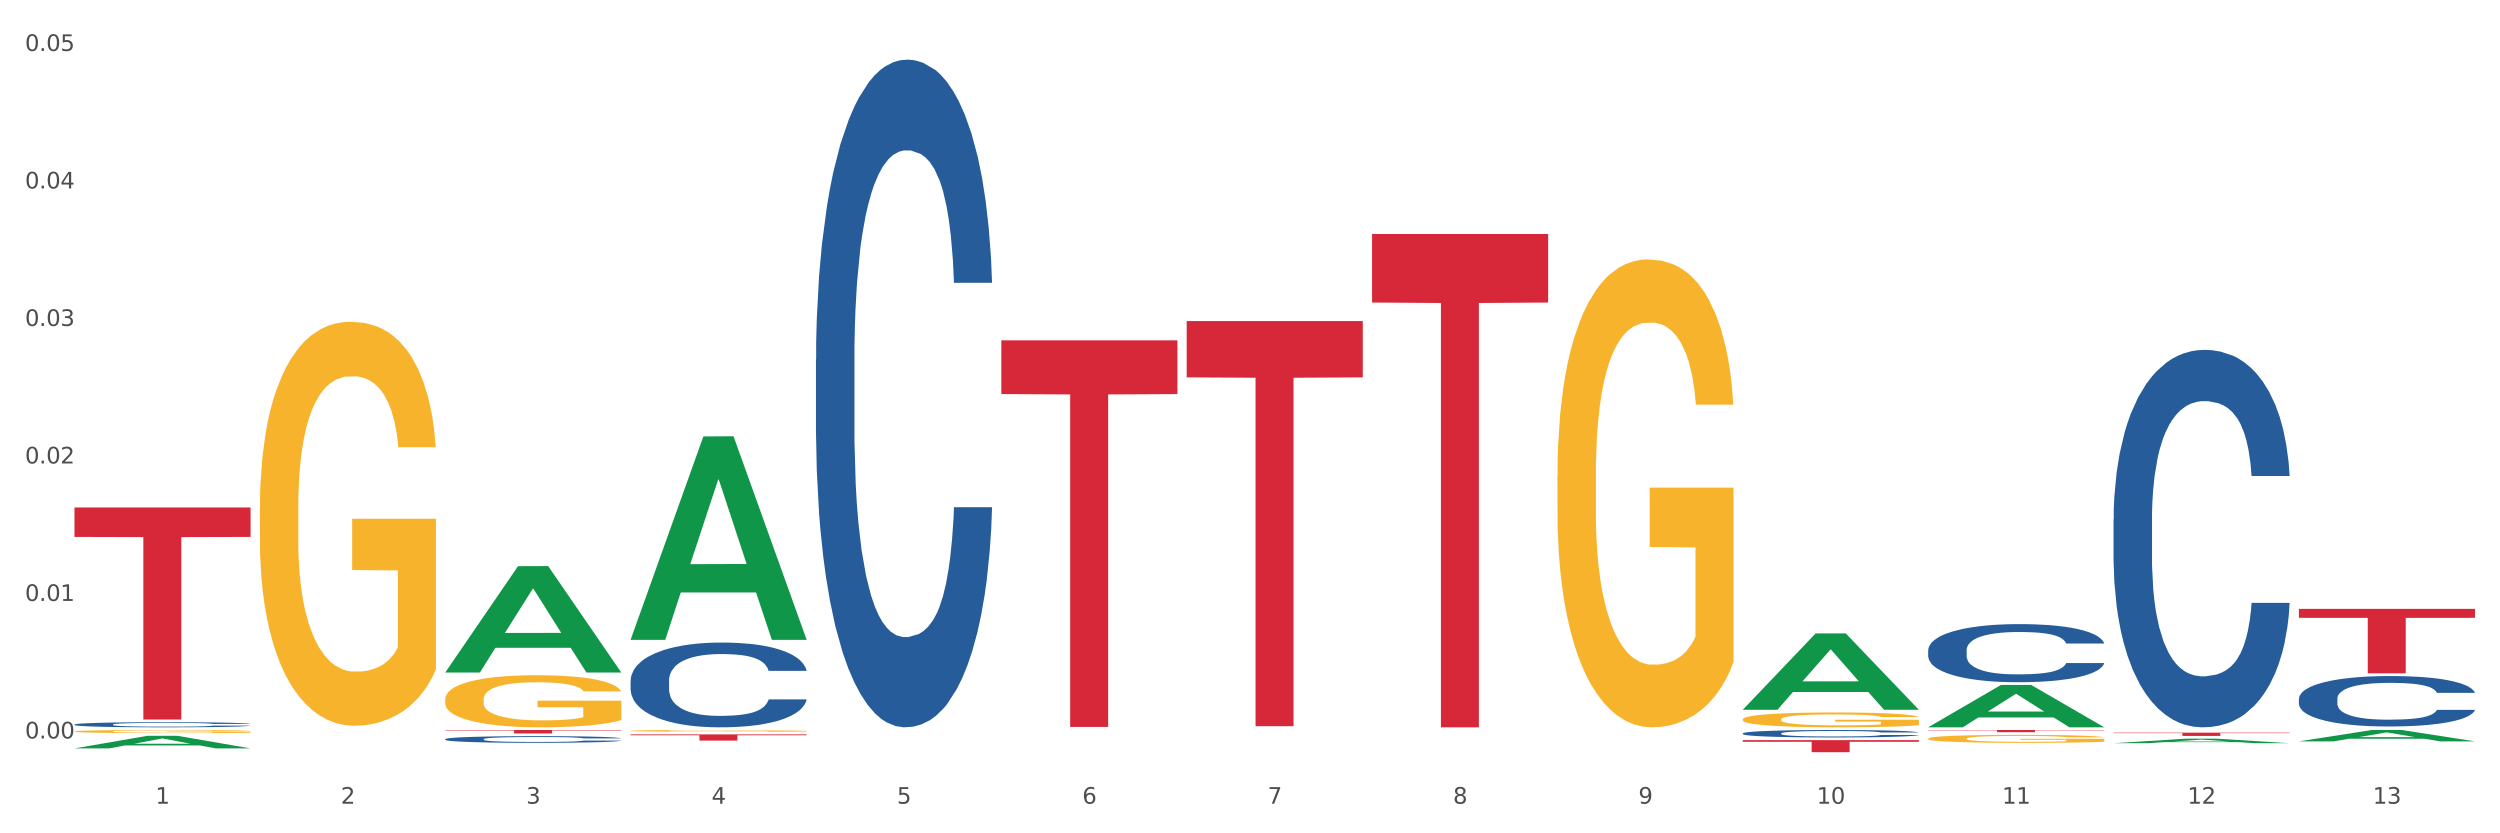<?xml version="1.0" encoding="utf-8" standalone="no"?>
<!DOCTYPE svg PUBLIC "-//W3C//DTD SVG 1.1//EN"
  "http://www.w3.org/Graphics/SVG/1.1/DTD/svg11.dtd">
<svg xmlns:xlink="http://www.w3.org/1999/xlink" width="1080pt" height="360pt" viewBox="0 0 1080 360" xmlns="http://www.w3.org/2000/svg" version="1.1">
 <rect x="0" y="0" width="1080" height="360" fill="#333333" stroke="none"/>
 <defs>
  <style type="text/css">*{stroke-linejoin: round; stroke-linecap: butt}</style>
 </defs>
 <g id="figure_1">
  <g id="patch_1">
   <path d="M 0 360 
L 1080 360 
L 1080 0 
L 0 0 
z
" style="fill: #ffffff; stroke: #ffffff; stroke-linejoin: miter"/>
  </g>
  <g id="axes_1">
   <g id="matplotlib.axis_1">
    <g id="xtick_1">
     <g id="text_1">
      <!-- 1 -->
      <g style="fill: #4d4d4d" transform="translate(67.159 347.204) scale(0.096 -0.096)">
       <defs>
        <path id="DejaVuSans-31" d="M 794 531 
L 1825 531 
L 1825 4091 
L 703 3866 
L 703 4441 
L 1819 4666 
L 2450 4666 
L 2450 531 
L 3481 531 
L 3481 0 
L 794 0 
L 794 531 
z
" transform="scale(0.016)"/>
       </defs>
       <use xlink:href="#DejaVuSans-31"/>
      </g>
     </g>
    </g>
    <g id="xtick_2">
     <g id="text_2">
      <!-- 2 -->
      <g style="fill: #4d4d4d" transform="translate(147.238 347.204) scale(0.096 -0.096)">
       <defs>
        <path id="DejaVuSans-32" d="M 1228 531 
L 3431 531 
L 3431 0 
L 469 0 
L 469 531 
Q 828 903 1448 1529 
Q 2069 2156 2228 2338 
Q 2531 2678 2651 2914 
Q 2772 3150 2772 3378 
Q 2772 3750 2511 3984 
Q 2250 4219 1831 4219 
Q 1534 4219 1204 4116 
Q 875 4013 500 3803 
L 500 4441 
Q 881 4594 1212 4672 
Q 1544 4750 1819 4750 
Q 2544 4750 2975 4387 
Q 3406 4025 3406 3419 
Q 3406 3131 3298 2873 
Q 3191 2616 2906 2266 
Q 2828 2175 2409 1742 
Q 1991 1309 1228 531 
z
" transform="scale(0.016)"/>
       </defs>
       <use xlink:href="#DejaVuSans-32"/>
      </g>
     </g>
    </g>
    <g id="xtick_3">
     <g id="text_3">
      <!-- 3 -->
      <g style="fill: #4d4d4d" transform="translate(227.317 347.204) scale(0.096 -0.096)">
       <defs>
        <path id="DejaVuSans-33" d="M 2597 2516 
Q 3050 2419 3304 2112 
Q 3559 1806 3559 1356 
Q 3559 666 3084 287 
Q 2609 -91 1734 -91 
Q 1441 -91 1130 -33 
Q 819 25 488 141 
L 488 750 
Q 750 597 1062 519 
Q 1375 441 1716 441 
Q 2309 441 2620 675 
Q 2931 909 2931 1356 
Q 2931 1769 2642 2001 
Q 2353 2234 1838 2234 
L 1294 2234 
L 1294 2753 
L 1863 2753 
Q 2328 2753 2575 2939 
Q 2822 3125 2822 3475 
Q 2822 3834 2567 4026 
Q 2313 4219 1838 4219 
Q 1578 4219 1281 4162 
Q 984 4106 628 3988 
L 628 4550 
Q 988 4650 1302 4700 
Q 1616 4750 1894 4750 
Q 2613 4750 3031 4423 
Q 3450 4097 3450 3541 
Q 3450 3153 3228 2886 
Q 3006 2619 2597 2516 
z
" transform="scale(0.016)"/>
       </defs>
       <use xlink:href="#DejaVuSans-33"/>
      </g>
     </g>
    </g>
    <g id="xtick_4">
     <g id="text_4">
      <!-- 4 -->
      <g style="fill: #4d4d4d" transform="translate(307.396 347.204) scale(0.096 -0.096)">
       <defs>
        <path id="DejaVuSans-34" d="M 2419 4116 
L 825 1625 
L 2419 1625 
L 2419 4116 
z
M 2253 4666 
L 3047 4666 
L 3047 1625 
L 3713 1625 
L 3713 1100 
L 3047 1100 
L 3047 0 
L 2419 0 
L 2419 1100 
L 313 1100 
L 313 1709 
L 2253 4666 
z
" transform="scale(0.016)"/>
       </defs>
       <use xlink:href="#DejaVuSans-34"/>
      </g>
     </g>
    </g>
    <g id="xtick_5">
     <g id="text_5">
      <!-- 5 -->
      <g style="fill: #4d4d4d" transform="translate(387.475 347.204) scale(0.096 -0.096)">
       <defs>
        <path id="DejaVuSans-35" d="M 691 4666 
L 3169 4666 
L 3169 4134 
L 1269 4134 
L 1269 2991 
Q 1406 3038 1543 3061 
Q 1681 3084 1819 3084 
Q 2600 3084 3056 2656 
Q 3513 2228 3513 1497 
Q 3513 744 3044 326 
Q 2575 -91 1722 -91 
Q 1428 -91 1123 -41 
Q 819 9 494 109 
L 494 744 
Q 775 591 1075 516 
Q 1375 441 1709 441 
Q 2250 441 2565 725 
Q 2881 1009 2881 1497 
Q 2881 1984 2565 2268 
Q 2250 2553 1709 2553 
Q 1456 2553 1204 2497 
Q 953 2441 691 2322 
L 691 4666 
z
" transform="scale(0.016)"/>
       </defs>
       <use xlink:href="#DejaVuSans-35"/>
      </g>
     </g>
    </g>
    <g id="xtick_6">
     <g id="text_6">
      <!-- 6 -->
      <g style="fill: #4d4d4d" transform="translate(467.554 347.204) scale(0.096 -0.096)">
       <defs>
        <path id="DejaVuSans-36" d="M 2113 2584 
Q 1688 2584 1439 2293 
Q 1191 2003 1191 1497 
Q 1191 994 1439 701 
Q 1688 409 2113 409 
Q 2538 409 2786 701 
Q 3034 994 3034 1497 
Q 3034 2003 2786 2293 
Q 2538 2584 2113 2584 
z
M 3366 4563 
L 3366 3988 
Q 3128 4100 2886 4159 
Q 2644 4219 2406 4219 
Q 1781 4219 1451 3797 
Q 1122 3375 1075 2522 
Q 1259 2794 1537 2939 
Q 1816 3084 2150 3084 
Q 2853 3084 3261 2657 
Q 3669 2231 3669 1497 
Q 3669 778 3244 343 
Q 2819 -91 2113 -91 
Q 1303 -91 875 529 
Q 447 1150 447 2328 
Q 447 3434 972 4092 
Q 1497 4750 2381 4750 
Q 2619 4750 2861 4703 
Q 3103 4656 3366 4563 
z
" transform="scale(0.016)"/>
       </defs>
       <use xlink:href="#DejaVuSans-36"/>
      </g>
     </g>
    </g>
    <g id="xtick_7">
     <g id="text_7">
      <!-- 7 -->
      <g style="fill: #4d4d4d" transform="translate(547.634 347.204) scale(0.096 -0.096)">
       <defs>
        <path id="DejaVuSans-37" d="M 525 4666 
L 3525 4666 
L 3525 4397 
L 1831 0 
L 1172 0 
L 2766 4134 
L 525 4134 
L 525 4666 
z
" transform="scale(0.016)"/>
       </defs>
       <use xlink:href="#DejaVuSans-37"/>
      </g>
     </g>
    </g>
    <g id="xtick_8">
     <g id="text_8">
      <!-- 8 -->
      <g style="fill: #4d4d4d" transform="translate(627.713 347.204) scale(0.096 -0.096)">
       <defs>
        <path id="DejaVuSans-38" d="M 2034 2216 
Q 1584 2216 1326 1975 
Q 1069 1734 1069 1313 
Q 1069 891 1326 650 
Q 1584 409 2034 409 
Q 2484 409 2743 651 
Q 3003 894 3003 1313 
Q 3003 1734 2745 1975 
Q 2488 2216 2034 2216 
z
M 1403 2484 
Q 997 2584 770 2862 
Q 544 3141 544 3541 
Q 544 4100 942 4425 
Q 1341 4750 2034 4750 
Q 2731 4750 3128 4425 
Q 3525 4100 3525 3541 
Q 3525 3141 3298 2862 
Q 3072 2584 2669 2484 
Q 3125 2378 3379 2068 
Q 3634 1759 3634 1313 
Q 3634 634 3220 271 
Q 2806 -91 2034 -91 
Q 1263 -91 848 271 
Q 434 634 434 1313 
Q 434 1759 690 2068 
Q 947 2378 1403 2484 
z
M 1172 3481 
Q 1172 3119 1398 2916 
Q 1625 2713 2034 2713 
Q 2441 2713 2670 2916 
Q 2900 3119 2900 3481 
Q 2900 3844 2670 4047 
Q 2441 4250 2034 4250 
Q 1625 4250 1398 4047 
Q 1172 3844 1172 3481 
z
" transform="scale(0.016)"/>
       </defs>
       <use xlink:href="#DejaVuSans-38"/>
      </g>
     </g>
    </g>
    <g id="xtick_9">
     <g id="text_9">
      <!-- 9 -->
      <g style="fill: #4d4d4d" transform="translate(707.792 347.204) scale(0.096 -0.096)">
       <defs>
        <path id="DejaVuSans-39" d="M 703 97 
L 703 672 
Q 941 559 1184 500 
Q 1428 441 1663 441 
Q 2288 441 2617 861 
Q 2947 1281 2994 2138 
Q 2813 1869 2534 1725 
Q 2256 1581 1919 1581 
Q 1219 1581 811 2004 
Q 403 2428 403 3163 
Q 403 3881 828 4315 
Q 1253 4750 1959 4750 
Q 2769 4750 3195 4129 
Q 3622 3509 3622 2328 
Q 3622 1225 3098 567 
Q 2575 -91 1691 -91 
Q 1453 -91 1209 -44 
Q 966 3 703 97 
z
M 1959 2075 
Q 2384 2075 2632 2365 
Q 2881 2656 2881 3163 
Q 2881 3666 2632 3958 
Q 2384 4250 1959 4250 
Q 1534 4250 1286 3958 
Q 1038 3666 1038 3163 
Q 1038 2656 1286 2365 
Q 1534 2075 1959 2075 
z
" transform="scale(0.016)"/>
       </defs>
       <use xlink:href="#DejaVuSans-39"/>
      </g>
     </g>
    </g>
    <g id="xtick_10">
     <g id="text_10">
      <!-- 10 -->
      <g style="fill: #4d4d4d" transform="translate(784.817 347.204) scale(0.096 -0.096)">
       <defs>
        <path id="DejaVuSans-30" d="M 2034 4250 
Q 1547 4250 1301 3770 
Q 1056 3291 1056 2328 
Q 1056 1369 1301 889 
Q 1547 409 2034 409 
Q 2525 409 2770 889 
Q 3016 1369 3016 2328 
Q 3016 3291 2770 3770 
Q 2525 4250 2034 4250 
z
M 2034 4750 
Q 2819 4750 3233 4129 
Q 3647 3509 3647 2328 
Q 3647 1150 3233 529 
Q 2819 -91 2034 -91 
Q 1250 -91 836 529 
Q 422 1150 422 2328 
Q 422 3509 836 4129 
Q 1250 4750 2034 4750 
z
" transform="scale(0.016)"/>
       </defs>
       <use xlink:href="#DejaVuSans-31"/>
       <use xlink:href="#DejaVuSans-30" transform="translate(63.623 0)"/>
      </g>
     </g>
    </g>
    <g id="xtick_11">
     <g id="text_11">
      <!-- 11 -->
      <g style="fill: #4d4d4d" transform="translate(864.896 347.204) scale(0.096 -0.096)">
       <use xlink:href="#DejaVuSans-31"/>
       <use xlink:href="#DejaVuSans-31" transform="translate(63.623 0)"/>
      </g>
     </g>
    </g>
    <g id="xtick_12">
     <g id="text_12">
      <!-- 12 -->
      <g style="fill: #4d4d4d" transform="translate(944.975 347.204) scale(0.096 -0.096)">
       <use xlink:href="#DejaVuSans-31"/>
       <use xlink:href="#DejaVuSans-32" transform="translate(63.623 0)"/>
      </g>
     </g>
    </g>
    <g id="xtick_13">
     <g id="text_13">
      <!-- 13 -->
      <g style="fill: #4d4d4d" transform="translate(1025.054 347.204) scale(0.096 -0.096)">
       <use xlink:href="#DejaVuSans-31"/>
       <use xlink:href="#DejaVuSans-33" transform="translate(63.623 0)"/>
      </g>
     </g>
    </g>
    <g id="xtick_14"/>
    <g id="xtick_15"/>
    <g id="xtick_16"/>
    <g id="xtick_17"/>
    <g id="xtick_18"/>
    <g id="xtick_19"/>
    <g id="xtick_20"/>
    <g id="xtick_21"/>
    <g id="xtick_22"/>
    <g id="xtick_23"/>
    <g id="xtick_24"/>
    <g id="xtick_25"/>
   </g>
   <g id="matplotlib.axis_2">
    <g id="ytick_1">
     <g id="text_14">
      <!-- 0.00 -->
      <g style="fill: #4d4d4d" transform="translate(10.8 319.009) scale(0.096 -0.096)">
       <defs>
        <path id="DejaVuSans-2e" d="M 684 794 
L 1344 794 
L 1344 0 
L 684 0 
L 684 794 
z
" transform="scale(0.016)"/>
       </defs>
       <use xlink:href="#DejaVuSans-30"/>
       <use xlink:href="#DejaVuSans-2e" transform="translate(63.623 0)"/>
       <use xlink:href="#DejaVuSans-30" transform="translate(95.41 0)"/>
       <use xlink:href="#DejaVuSans-30" transform="translate(159.033 0)"/>
      </g>
     </g>
    </g>
    <g id="ytick_2">
     <g id="text_15">
      <!-- 0.01 -->
      <g style="fill: #4d4d4d" transform="translate(10.8 259.611) scale(0.096 -0.096)">
       <use xlink:href="#DejaVuSans-30"/>
       <use xlink:href="#DejaVuSans-2e" transform="translate(63.623 0)"/>
       <use xlink:href="#DejaVuSans-30" transform="translate(95.41 0)"/>
       <use xlink:href="#DejaVuSans-31" transform="translate(159.033 0)"/>
      </g>
     </g>
    </g>
    <g id="ytick_3">
     <g id="text_16">
      <!-- 0.02 -->
      <g style="fill: #4d4d4d" transform="translate(10.8 200.214) scale(0.096 -0.096)">
       <use xlink:href="#DejaVuSans-30"/>
       <use xlink:href="#DejaVuSans-2e" transform="translate(63.623 0)"/>
       <use xlink:href="#DejaVuSans-30" transform="translate(95.41 0)"/>
       <use xlink:href="#DejaVuSans-32" transform="translate(159.033 0)"/>
      </g>
     </g>
    </g>
    <g id="ytick_4">
     <g id="text_17">
      <!-- 0.03 -->
      <g style="fill: #4d4d4d" transform="translate(10.8 140.816) scale(0.096 -0.096)">
       <use xlink:href="#DejaVuSans-30"/>
       <use xlink:href="#DejaVuSans-2e" transform="translate(63.623 0)"/>
       <use xlink:href="#DejaVuSans-30" transform="translate(95.41 0)"/>
       <use xlink:href="#DejaVuSans-33" transform="translate(159.033 0)"/>
      </g>
     </g>
    </g>
    <g id="ytick_5">
     <g id="text_18">
      <!-- 0.04 -->
      <g style="fill: #4d4d4d" transform="translate(10.8 81.418) scale(0.096 -0.096)">
       <use xlink:href="#DejaVuSans-30"/>
       <use xlink:href="#DejaVuSans-2e" transform="translate(63.623 0)"/>
       <use xlink:href="#DejaVuSans-30" transform="translate(95.41 0)"/>
       <use xlink:href="#DejaVuSans-34" transform="translate(159.033 0)"/>
      </g>
     </g>
    </g>
    <g id="ytick_6">
     <g id="text_19">
      <!-- 0.05 -->
      <g style="fill: #4d4d4d" transform="translate(10.8 22.02) scale(0.096 -0.096)">
       <use xlink:href="#DejaVuSans-30"/>
       <use xlink:href="#DejaVuSans-2e" transform="translate(63.623 0)"/>
       <use xlink:href="#DejaVuSans-30" transform="translate(95.41 0)"/>
       <use xlink:href="#DejaVuSans-35" transform="translate(159.033 0)"/>
      </g>
     </g>
    </g>
    <g id="ytick_7"/>
    <g id="ytick_8"/>
    <g id="ytick_9"/>
    <g id="ytick_10"/>
    <g id="ytick_11"/>
   </g>
   <g id="PolyCollection_1">
    <path d="M 32.175 323.307 
L 32.253 323.302 
L 63.625 317.876 
L 76.644 317.871 
L 108.25 323.317 
L 93.192 323.317 
L 86.369 322.049 
L 53.978 322.049 
L 53.743 322.069 
L 47.155 323.317 
L 32.175 323.317 
L 32.175 323.307 
L 58.056 321.292 
L 82.291 321.287 
L 70.291 319.031 
L 70.134 319.021 
L 69.977 319.037 
L 57.978 321.287 
L 58.056 321.292 
L 32.175 323.307 
z
" clip-path="url(#pc183d67328)" style="fill: #109648"/>
    <path d="M 272.412 317.264 
L 348.488 317.264 
L 348.488 317.634 
L 318.562 317.636 
L 318.562 319.928 
L 302.157 319.928 
L 302.157 317.636 
L 272.412 317.634 
L 272.412 317.266 
L 272.412 317.264 
z
" clip-path="url(#pc183d67328)" style="fill: #d62839"/>
    <path d="M 432.571 147.033 
L 508.646 147.033 
L 508.646 170.242 
L 478.721 170.398 
L 478.721 314.038 
L 462.316 314.038 
L 462.316 170.398 
L 432.571 170.242 
L 432.571 147.19 
L 432.571 147.033 
z
" clip-path="url(#pc183d67328)" style="fill: #d62839"/>
    <path d="M 512.65 138.703 
L 588.725 138.703 
L 588.725 163.025 
L 558.8 163.19 
L 558.8 313.726 
L 542.395 313.726 
L 542.395 163.19 
L 512.65 163.025 
L 512.65 138.867 
L 512.65 138.703 
z
" clip-path="url(#pc183d67328)" style="fill: #d62839"/>
    <path d="M 592.729 101.076 
L 668.804 101.076 
L 668.804 130.693 
L 638.879 130.893 
L 638.879 314.203 
L 622.474 314.203 
L 622.474 130.893 
L 592.729 130.693 
L 592.729 101.276 
L 592.729 101.076 
z
" clip-path="url(#pc183d67328)" style="fill: #d62839"/>
    <path d="M 752.887 319.741 
L 828.963 319.741 
L 828.963 320.465 
L 799.037 320.469 
L 799.037 324.95 
L 782.632 324.95 
L 782.632 320.469 
L 752.887 320.465 
L 752.887 319.746 
L 752.887 319.741 
z
" clip-path="url(#pc183d67328)" style="fill: #d62839"/>
    <path d="M 832.967 315.362 
L 909.042 315.362 
L 909.042 315.494 
L 879.116 315.495 
L 879.116 316.311 
L 862.712 316.311 
L 862.712 315.495 
L 832.967 315.494 
L 832.967 315.363 
L 832.967 315.362 
z
" clip-path="url(#pc183d67328)" style="fill: #d62839"/>
    <path d="M 112.254 315.94 
L 112.344 315.94 
L 112.344 315.939 
L 112.614 315.939 
L 113.603 315.939 
L 114.862 315.939 
L 117.02 315.939 
L 118.189 315.938 
L 119.718 315.938 
L 122.865 315.938 
L 126.462 315.938 
L 128.98 315.938 
L 130.868 315.938 
L 135.095 315.938 
L 137.523 315.938 
L 140.04 315.938 
L 142.199 315.938 
L 145.796 315.938 
L 148.673 315.938 
L 152 315.938 
L 154.788 315.938 
L 158.475 315.938 
L 163.87 315.938 
L 165.938 315.938 
L 168.726 315.938 
L 171.604 315.938 
L 173.942 315.938 
L 176.639 315.938 
L 179.427 315.938 
L 182.125 315.938 
L 184.013 315.938 
L 185.542 315.938 
L 186.891 315.939 
L 187.88 315.939 
L 188.329 315.939 
L 171.873 315.939 
L 171.424 315.939 
L 170.525 315.939 
L 169.625 315.939 
L 168.636 315.939 
L 167.107 315.938 
L 165.759 315.938 
L 163.51 315.938 
L 161.442 315.938 
L 159.734 315.938 
L 157.665 315.938 
L 153.259 315.938 
L 150.112 315.938 
L 148.134 315.938 
L 145.706 315.938 
L 143.637 315.938 
L 141.209 315.938 
L 139.321 315.938 
L 137.433 315.938 
L 136.354 315.938 
L 134.735 315.939 
L 133.656 315.939 
L 132.217 315.939 
L 131.408 315.939 
L 129.969 315.939 
L 129.34 315.939 
L 129.07 315.939 
L 128.89 315.939 
L 128.89 315.94 
L 129.43 315.94 
L 129.879 315.94 
L 130.599 315.941 
L 131.947 315.941 
L 133.926 315.941 
L 135.994 315.941 
L 137.702 315.941 
L 139.321 315.941 
L 140.94 315.941 
L 142.918 315.941 
L 144.537 315.941 
L 146.965 315.941 
L 149.842 315.941 
L 152.09 315.941 
L 156.676 315.941 
L 158.745 315.941 
L 160.723 315.941 
L 162.881 315.941 
L 164.59 315.941 
L 165.579 315.941 
L 167.197 315.941 
L 168.456 315.941 
L 169.535 315.941 
L 170.255 315.941 
L 171.064 315.941 
L 171.694 315.941 
L 171.873 315.94 
L 188.329 315.94 
L 187.97 315.941 
L 187.34 315.941 
L 186.081 315.941 
L 185.092 315.941 
L 183.563 315.941 
L 181.945 315.941 
L 179.697 315.941 
L 177.628 315.942 
L 175.47 315.942 
L 173.132 315.942 
L 168.906 315.942 
L 167.377 315.942 
L 164.14 315.942 
L 161.622 315.942 
L 157.935 315.942 
L 154.158 315.942 
L 150.202 315.942 
L 146.695 315.942 
L 142.828 315.942 
L 140.4 315.942 
L 137.702 315.942 
L 134.555 315.942 
L 131.588 315.942 
L 128.8 315.942 
L 126.192 315.942 
L 123.764 315.941 
L 120.617 315.941 
L 118.279 315.941 
L 116.57 315.941 
L 115.401 315.941 
L 114.232 315.941 
L 113.603 315.941 
L 112.614 315.94 
L 112.254 315.94 
L 112.254 315.94 
z
" clip-path="url(#pc183d67328)" style="fill: #255c99"/>
    <path d="M 192.333 315.362 
L 268.408 315.362 
L 268.408 315.569 
L 238.483 315.571 
L 238.483 316.854 
L 222.078 316.854 
L 222.078 315.571 
L 192.333 315.569 
L 192.333 315.363 
L 192.333 315.362 
z
" clip-path="url(#pc183d67328)" style="fill: #d62839"/>
    <path d="M 993.125 263.03 
L 1069.2 263.03 
L 1069.2 266.902 
L 1039.275 266.928 
L 1039.275 290.889 
L 1022.87 290.889 
L 1022.87 266.928 
L 993.125 266.902 
L 993.125 263.056 
L 993.125 263.03 
z
" clip-path="url(#pc183d67328)" style="fill: #d62839"/>
    <path d="M 993.125 301.838 
L 993.215 301.818 
L 993.215 301.261 
L 993.485 300.505 
L 994.474 299.112 
L 995.733 298.057 
L 997.891 296.823 
L 999.06 296.306 
L 1000.588 295.729 
L 1003.736 294.793 
L 1007.333 293.997 
L 1009.851 293.56 
L 1011.739 293.281 
L 1015.965 292.783 
L 1018.393 292.565 
L 1020.911 292.386 
L 1023.069 292.266 
L 1026.666 292.127 
L 1029.544 292.067 
L 1032.871 292.047 
L 1035.659 292.067 
L 1039.345 292.147 
L 1044.741 292.386 
L 1046.809 292.525 
L 1049.597 292.764 
L 1052.474 293.082 
L 1054.812 293.4 
L 1057.51 293.858 
L 1060.298 294.455 
L 1062.995 295.211 
L 1064.884 295.908 
L 1066.412 296.644 
L 1067.761 297.539 
L 1068.75 298.515 
L 1069.2 299.33 
L 1052.744 299.33 
L 1052.294 298.594 
L 1051.395 297.798 
L 1050.496 297.261 
L 1049.507 296.823 
L 1047.978 296.326 
L 1046.629 296.007 
L 1044.381 295.629 
L 1042.313 295.39 
L 1040.604 295.251 
L 1038.536 295.132 
L 1034.13 295.012 
L 1030.983 295.012 
L 1029.004 295.052 
L 1026.576 295.152 
L 1024.508 295.291 
L 1022.08 295.53 
L 1020.192 295.788 
L 1018.303 296.127 
L 1017.224 296.365 
L 1015.606 296.803 
L 1014.527 297.161 
L 1013.088 297.778 
L 1012.278 298.216 
L 1010.84 299.35 
L 1010.21 300.186 
L 1009.94 300.763 
L 1009.761 301.4 
L 1009.761 304.504 
L 1010.3 305.897 
L 1010.75 306.494 
L 1011.469 307.171 
L 1012.818 308.046 
L 1014.796 308.902 
L 1016.865 309.519 
L 1018.573 309.897 
L 1020.192 310.176 
L 1021.81 310.395 
L 1023.789 310.594 
L 1025.407 310.713 
L 1027.835 310.832 
L 1030.713 310.892 
L 1032.961 310.892 
L 1037.547 310.793 
L 1039.615 310.693 
L 1041.594 310.554 
L 1043.752 310.335 
L 1045.46 310.096 
L 1046.449 309.917 
L 1048.068 309.539 
L 1049.327 309.141 
L 1050.406 308.683 
L 1051.125 308.285 
L 1051.935 307.688 
L 1052.564 307.012 
L 1052.744 306.654 
L 1069.2 306.654 
L 1068.84 307.37 
L 1068.211 308.066 
L 1066.952 309.002 
L 1065.963 309.539 
L 1064.434 310.196 
L 1062.815 310.753 
L 1060.567 311.37 
L 1058.499 311.827 
L 1056.341 312.225 
L 1054.003 312.584 
L 1049.777 313.081 
L 1048.248 313.22 
L 1045.011 313.459 
L 1042.493 313.598 
L 1038.806 313.738 
L 1035.029 313.817 
L 1031.072 313.837 
L 1027.565 313.797 
L 1023.699 313.678 
L 1021.271 313.559 
L 1018.573 313.38 
L 1015.426 313.101 
L 1012.458 312.763 
L 1009.671 312.365 
L 1007.063 311.907 
L 1004.635 311.39 
L 1001.488 310.534 
L 999.15 309.698 
L 997.441 308.922 
L 996.272 308.265 
L 995.103 307.43 
L 994.474 306.852 
L 993.485 305.46 
L 993.125 304.166 
L 993.125 301.838 
z
" clip-path="url(#pc183d67328)" style="fill: #255c99"/>
    <path d="M 913.046 224.408 
L 913.136 224.259 
L 913.136 220.089 
L 913.405 214.43 
L 914.395 204.006 
L 915.653 196.114 
L 917.812 186.881 
L 918.981 183.009 
L 920.509 178.691 
L 923.657 171.692 
L 927.254 165.735 
L 929.771 162.459 
L 931.66 160.374 
L 935.886 156.651 
L 938.314 155.013 
L 940.832 153.673 
L 942.99 152.779 
L 946.587 151.737 
L 949.465 151.29 
L 952.792 151.141 
L 955.579 151.29 
L 959.266 151.886 
L 964.662 153.673 
L 966.73 154.715 
L 969.518 156.502 
L 972.395 158.885 
L 974.733 161.268 
L 977.431 164.693 
L 980.218 169.16 
L 982.916 174.819 
L 984.805 180.031 
L 986.333 185.541 
L 987.682 192.242 
L 988.671 199.539 
L 989.121 205.644 
L 972.665 205.644 
L 972.215 200.134 
L 971.316 194.178 
L 970.417 190.157 
L 969.428 186.881 
L 967.899 183.158 
L 966.55 180.775 
L 964.302 177.946 
L 962.234 176.159 
L 960.525 175.117 
L 958.457 174.223 
L 954.051 173.33 
L 950.903 173.33 
L 948.925 173.628 
L 946.497 174.372 
L 944.429 175.415 
L 942.001 177.201 
L 940.113 179.137 
L 938.224 181.669 
L 937.145 183.456 
L 935.527 186.732 
L 934.447 189.413 
L 933.009 194.029 
L 932.199 197.305 
L 930.761 205.793 
L 930.131 212.048 
L 929.861 216.366 
L 929.681 221.131 
L 929.681 244.362 
L 930.221 254.786 
L 930.671 259.254 
L 931.39 264.317 
L 932.739 270.869 
L 934.717 277.272 
L 936.785 281.889 
L 938.494 284.718 
L 940.113 286.803 
L 941.731 288.441 
L 943.71 289.93 
L 945.328 290.824 
L 947.756 291.717 
L 950.634 292.164 
L 952.882 292.164 
L 957.468 291.419 
L 959.536 290.675 
L 961.514 289.632 
L 963.673 287.994 
L 965.381 286.207 
L 966.37 284.867 
L 967.989 282.038 
L 969.248 279.059 
L 970.327 275.634 
L 971.046 272.656 
L 971.856 268.189 
L 972.485 263.126 
L 972.665 260.445 
L 989.121 260.445 
L 988.761 265.806 
L 988.132 271.018 
L 986.873 278.017 
L 985.884 282.038 
L 984.355 286.952 
L 982.736 291.122 
L 980.488 295.738 
L 978.42 299.163 
L 976.262 302.141 
L 973.924 304.822 
L 969.697 308.545 
L 968.169 309.587 
L 964.931 311.374 
L 962.414 312.416 
L 958.727 313.459 
L 954.95 314.055 
L 950.993 314.203 
L 947.486 313.906 
L 943.62 313.012 
L 941.192 312.119 
L 938.494 310.778 
L 935.347 308.694 
L 932.379 306.162 
L 929.592 303.184 
L 926.984 299.759 
L 924.556 295.887 
L 921.409 289.484 
L 919.071 283.229 
L 917.362 277.421 
L 916.193 272.507 
L 915.024 266.253 
L 914.395 261.934 
L 913.405 251.51 
L 913.046 241.831 
L 913.046 224.408 
z
" clip-path="url(#pc183d67328)" style="fill: #255c99"/>
    <path d="M 832.967 280.893 
L 833.056 280.87 
L 833.056 280.228 
L 833.326 279.357 
L 834.315 277.752 
L 835.574 276.537 
L 837.732 275.116 
L 838.901 274.52 
L 840.43 273.855 
L 843.577 272.777 
L 847.174 271.86 
L 849.692 271.356 
L 851.581 271.035 
L 855.807 270.461 
L 858.235 270.209 
L 860.753 270.003 
L 862.911 269.865 
L 866.508 269.705 
L 869.385 269.636 
L 872.713 269.613 
L 875.5 269.636 
L 879.187 269.728 
L 884.583 270.003 
L 886.651 270.163 
L 889.438 270.439 
L 892.316 270.805 
L 894.654 271.172 
L 897.352 271.699 
L 900.139 272.387 
L 902.837 273.259 
L 904.725 274.061 
L 906.254 274.909 
L 907.603 275.941 
L 908.592 277.064 
L 909.042 278.004 
L 892.586 278.004 
L 892.136 277.156 
L 891.237 276.239 
L 890.338 275.62 
L 889.348 275.116 
L 887.82 274.542 
L 886.471 274.176 
L 884.223 273.74 
L 882.155 273.465 
L 880.446 273.304 
L 878.378 273.167 
L 873.972 273.029 
L 870.824 273.029 
L 868.846 273.075 
L 866.418 273.19 
L 864.35 273.35 
L 861.922 273.625 
L 860.033 273.923 
L 858.145 274.313 
L 857.066 274.588 
L 855.447 275.093 
L 854.368 275.505 
L 852.929 276.216 
L 852.12 276.72 
L 850.681 278.027 
L 850.052 278.99 
L 849.782 279.655 
L 849.602 280.389 
L 849.602 283.965 
L 850.142 285.57 
L 850.591 286.258 
L 851.311 287.038 
L 852.66 288.046 
L 854.638 289.032 
L 856.706 289.743 
L 858.415 290.179 
L 860.033 290.5 
L 861.652 290.752 
L 863.63 290.981 
L 865.249 291.119 
L 867.677 291.256 
L 870.554 291.325 
L 872.803 291.325 
L 877.389 291.21 
L 879.457 291.096 
L 881.435 290.935 
L 883.593 290.683 
L 885.302 290.408 
L 886.291 290.202 
L 887.91 289.766 
L 889.169 289.307 
L 890.248 288.78 
L 890.967 288.322 
L 891.776 287.634 
L 892.406 286.854 
L 892.586 286.442 
L 909.042 286.442 
L 908.682 287.267 
L 908.053 288.069 
L 906.794 289.147 
L 905.804 289.766 
L 904.276 290.523 
L 902.657 291.164 
L 900.409 291.875 
L 898.341 292.403 
L 896.183 292.861 
L 893.845 293.274 
L 889.618 293.847 
L 888.09 294.007 
L 884.852 294.283 
L 882.334 294.443 
L 878.648 294.604 
L 874.871 294.695 
L 870.914 294.718 
L 867.407 294.672 
L 863.54 294.535 
L 861.113 294.397 
L 858.415 294.191 
L 855.268 293.87 
L 852.3 293.48 
L 849.512 293.022 
L 846.905 292.494 
L 844.477 291.898 
L 841.329 290.912 
L 838.991 289.949 
L 837.283 289.055 
L 836.114 288.299 
L 834.945 287.336 
L 834.315 286.671 
L 833.326 285.066 
L 832.967 283.576 
L 832.967 280.893 
z
" clip-path="url(#pc183d67328)" style="fill: #255c99"/>
    <path d="M 752.887 316.809 
L 752.977 316.806 
L 752.977 316.724 
L 753.247 316.612 
L 754.236 316.406 
L 755.495 316.25 
L 757.653 316.068 
L 758.822 315.991 
L 760.351 315.906 
L 763.498 315.768 
L 767.095 315.65 
L 769.613 315.585 
L 771.501 315.544 
L 775.728 315.471 
L 778.156 315.438 
L 780.674 315.412 
L 782.832 315.394 
L 786.429 315.374 
L 789.306 315.365 
L 792.633 315.362 
L 795.421 315.365 
L 799.108 315.377 
L 804.503 315.412 
L 806.572 315.432 
L 809.359 315.468 
L 812.237 315.515 
L 814.575 315.562 
L 817.273 315.629 
L 820.06 315.718 
L 822.758 315.829 
L 824.646 315.932 
L 826.175 316.041 
L 827.524 316.174 
L 828.513 316.318 
L 828.963 316.438 
L 812.507 316.438 
L 812.057 316.329 
L 811.158 316.212 
L 810.258 316.132 
L 809.269 316.068 
L 807.741 315.994 
L 806.392 315.947 
L 804.144 315.891 
L 802.075 315.856 
L 800.367 315.835 
L 798.299 315.818 
L 793.892 315.8 
L 790.745 315.8 
L 788.767 315.806 
L 786.339 315.821 
L 784.271 315.841 
L 781.843 315.877 
L 779.954 315.915 
L 778.066 315.965 
L 776.987 316 
L 775.368 316.065 
L 774.289 316.118 
L 772.85 316.209 
L 772.041 316.274 
L 770.602 316.441 
L 769.973 316.565 
L 769.703 316.65 
L 769.523 316.744 
L 769.523 317.203 
L 770.063 317.409 
L 770.512 317.497 
L 771.232 317.597 
L 772.581 317.726 
L 774.559 317.853 
L 776.627 317.944 
L 778.336 318 
L 779.954 318.041 
L 781.573 318.074 
L 783.551 318.103 
L 785.17 318.121 
L 787.598 318.138 
L 790.475 318.147 
L 792.723 318.147 
L 797.31 318.132 
L 799.378 318.118 
L 801.356 318.097 
L 803.514 318.065 
L 805.223 318.029 
L 806.212 318.003 
L 807.831 317.947 
L 809.089 317.888 
L 810.169 317.821 
L 810.888 317.762 
L 811.697 317.674 
L 812.327 317.574 
L 812.507 317.521 
L 828.963 317.521 
L 828.603 317.626 
L 827.973 317.729 
L 826.714 317.868 
L 825.725 317.947 
L 824.197 318.044 
L 822.578 318.126 
L 820.33 318.218 
L 818.262 318.285 
L 816.104 318.344 
L 813.765 318.397 
L 809.539 318.471 
L 808.01 318.491 
L 804.773 318.526 
L 802.255 318.547 
L 798.568 318.568 
L 794.792 318.579 
L 790.835 318.582 
L 787.328 318.576 
L 783.461 318.559 
L 781.033 318.541 
L 778.336 318.515 
L 775.188 318.474 
L 772.221 318.424 
L 769.433 318.365 
L 766.825 318.297 
L 764.398 318.221 
L 761.25 318.094 
L 758.912 317.971 
L 757.204 317.856 
L 756.035 317.759 
L 754.866 317.635 
L 754.236 317.55 
L 753.247 317.344 
L 752.887 317.153 
L 752.887 316.809 
z
" clip-path="url(#pc183d67328)" style="fill: #255c99"/>
    <path d="M 352.492 155.362 
L 352.582 155.098 
L 352.582 147.723 
L 352.851 137.713 
L 353.84 119.273 
L 355.099 105.312 
L 357.258 88.98 
L 358.427 82.131 
L 359.955 74.492 
L 363.103 62.111 
L 366.699 51.575 
L 369.217 45.779 
L 371.106 42.091 
L 375.332 35.506 
L 377.76 32.608 
L 380.278 30.238 
L 382.436 28.657 
L 386.033 26.813 
L 388.911 26.023 
L 392.238 25.759 
L 395.025 26.023 
L 398.712 27.077 
L 404.108 30.238 
L 406.176 32.082 
L 408.963 35.243 
L 411.841 39.457 
L 414.179 43.672 
L 416.877 49.731 
L 419.664 57.633 
L 422.362 67.643 
L 424.25 76.863 
L 425.779 86.609 
L 427.128 98.463 
L 428.117 111.371 
L 428.567 122.171 
L 412.111 122.171 
L 411.661 112.424 
L 410.762 101.888 
L 409.863 94.775 
L 408.874 88.98 
L 407.345 82.395 
L 405.996 78.18 
L 403.748 73.175 
L 401.68 70.014 
L 399.971 68.17 
L 397.903 66.589 
L 393.497 65.009 
L 390.349 65.009 
L 388.371 65.536 
L 385.943 66.853 
L 383.875 68.697 
L 381.447 71.858 
L 379.559 75.282 
L 377.67 79.76 
L 376.591 82.921 
L 374.972 88.717 
L 373.893 93.458 
L 372.455 101.624 
L 371.645 107.419 
L 370.207 122.434 
L 369.577 133.498 
L 369.307 141.137 
L 369.127 149.566 
L 369.127 190.66 
L 369.667 209.099 
L 370.117 217.002 
L 370.836 225.958 
L 372.185 237.548 
L 374.163 248.875 
L 376.231 257.041 
L 377.94 262.046 
L 379.559 265.734 
L 381.177 268.632 
L 383.155 271.266 
L 384.774 272.847 
L 387.202 274.427 
L 390.08 275.217 
L 392.328 275.217 
L 396.914 273.9 
L 398.982 272.583 
L 400.96 270.739 
L 403.118 267.842 
L 404.827 264.681 
L 405.816 262.31 
L 407.435 257.305 
L 408.694 252.037 
L 409.773 245.978 
L 410.492 240.71 
L 411.302 232.807 
L 411.931 223.851 
L 412.111 219.109 
L 428.567 219.109 
L 428.207 228.592 
L 427.578 237.812 
L 426.319 250.193 
L 425.33 257.305 
L 423.801 265.998 
L 422.182 273.373 
L 419.934 281.539 
L 417.866 287.598 
L 415.708 292.866 
L 413.37 297.608 
L 409.143 304.194 
L 407.615 306.037 
L 404.377 309.198 
L 401.86 311.042 
L 398.173 312.886 
L 394.396 313.94 
L 390.439 314.203 
L 386.932 313.677 
L 383.066 312.096 
L 380.638 310.516 
L 377.94 308.145 
L 374.793 304.457 
L 371.825 299.979 
L 369.038 294.71 
L 366.43 288.652 
L 364.002 281.803 
L 360.854 270.476 
L 358.516 259.412 
L 356.808 249.139 
L 355.639 240.446 
L 354.47 229.382 
L 353.84 221.743 
L 352.851 203.304 
L 352.492 186.182 
L 352.492 155.362 
z
" clip-path="url(#pc183d67328)" style="fill: #255c99"/>
    <path d="M 272.412 294.037 
L 272.502 294.003 
L 272.502 293.067 
L 272.772 291.796 
L 273.761 289.455 
L 275.02 287.683 
L 277.178 285.609 
L 278.347 284.74 
L 279.876 283.77 
L 283.023 282.198 
L 286.62 280.86 
L 289.138 280.124 
L 291.027 279.656 
L 295.253 278.82 
L 297.681 278.452 
L 300.199 278.151 
L 302.357 277.95 
L 305.954 277.716 
L 308.831 277.616 
L 312.159 277.583 
L 314.946 277.616 
L 318.633 277.75 
L 324.028 278.151 
L 326.097 278.385 
L 328.884 278.787 
L 331.762 279.322 
L 334.1 279.857 
L 336.798 280.626 
L 339.585 281.629 
L 342.283 282.9 
L 344.171 284.071 
L 345.7 285.308 
L 347.049 286.813 
L 348.038 288.452 
L 348.488 289.823 
L 332.032 289.823 
L 331.582 288.586 
L 330.683 287.248 
L 329.784 286.345 
L 328.794 285.609 
L 327.266 284.773 
L 325.917 284.238 
L 323.669 283.602 
L 321.601 283.201 
L 319.892 282.967 
L 317.824 282.766 
L 313.418 282.566 
L 310.27 282.566 
L 308.292 282.633 
L 305.864 282.8 
L 303.796 283.034 
L 301.368 283.435 
L 299.479 283.87 
L 297.591 284.439 
L 296.512 284.84 
L 294.893 285.576 
L 293.814 286.178 
L 292.375 287.214 
L 291.566 287.95 
L 290.127 289.856 
L 289.498 291.261 
L 289.228 292.231 
L 289.048 293.301 
L 289.048 298.518 
L 289.588 300.859 
L 290.037 301.863 
L 290.757 303 
L 292.106 304.471 
L 294.084 305.909 
L 296.152 306.946 
L 297.861 307.582 
L 299.479 308.05 
L 301.098 308.418 
L 303.076 308.752 
L 304.695 308.953 
L 307.123 309.153 
L 310 309.254 
L 312.249 309.254 
L 316.835 309.087 
L 318.903 308.919 
L 320.881 308.685 
L 323.039 308.317 
L 324.748 307.916 
L 325.737 307.615 
L 327.356 306.98 
L 328.615 306.311 
L 329.694 305.542 
L 330.413 304.873 
L 331.222 303.869 
L 331.852 302.732 
L 332.032 302.13 
L 348.488 302.13 
L 348.128 303.334 
L 347.498 304.505 
L 346.24 306.077 
L 345.25 306.98 
L 343.722 308.083 
L 342.103 309.02 
L 339.855 310.056 
L 337.787 310.826 
L 335.629 311.494 
L 333.291 312.096 
L 329.064 312.933 
L 327.535 313.167 
L 324.298 313.568 
L 321.78 313.802 
L 318.094 314.036 
L 314.317 314.17 
L 310.36 314.203 
L 306.853 314.137 
L 302.986 313.936 
L 300.558 313.735 
L 297.861 313.434 
L 294.713 312.966 
L 291.746 312.397 
L 288.958 311.729 
L 286.351 310.959 
L 283.923 310.09 
L 280.775 308.652 
L 278.437 307.247 
L 276.729 305.943 
L 275.56 304.839 
L 274.391 303.435 
L 273.761 302.465 
L 272.772 300.124 
L 272.412 297.95 
L 272.412 294.037 
z
" clip-path="url(#pc183d67328)" style="fill: #255c99"/>
    <path d="M 192.333 319.309 
L 192.423 319.307 
L 192.423 319.233 
L 192.693 319.133 
L 193.682 318.948 
L 194.941 318.808 
L 197.099 318.645 
L 198.268 318.576 
L 199.797 318.5 
L 202.944 318.376 
L 206.541 318.271 
L 209.059 318.213 
L 210.947 318.176 
L 215.174 318.11 
L 217.602 318.081 
L 220.12 318.057 
L 222.278 318.041 
L 225.875 318.023 
L 228.752 318.015 
L 232.079 318.012 
L 234.867 318.015 
L 238.554 318.025 
L 243.949 318.057 
L 246.018 318.075 
L 248.805 318.107 
L 251.683 318.149 
L 254.021 318.191 
L 256.718 318.252 
L 259.506 318.331 
L 262.204 318.431 
L 264.092 318.524 
L 265.621 318.621 
L 266.97 318.74 
L 267.959 318.869 
L 268.408 318.977 
L 251.953 318.977 
L 251.503 318.88 
L 250.604 318.774 
L 249.704 318.703 
L 248.715 318.645 
L 247.187 318.579 
L 245.838 318.537 
L 243.59 318.487 
L 241.521 318.455 
L 239.813 318.437 
L 237.745 318.421 
L 233.338 318.405 
L 230.191 318.405 
L 228.213 318.41 
L 225.785 318.423 
L 223.717 318.442 
L 221.289 318.474 
L 219.4 318.508 
L 217.512 318.553 
L 216.433 318.584 
L 214.814 318.642 
L 213.735 318.69 
L 212.296 318.772 
L 211.487 318.83 
L 210.048 318.98 
L 209.419 319.091 
L 209.149 319.167 
L 208.969 319.251 
L 208.969 319.663 
L 209.509 319.847 
L 209.958 319.926 
L 210.678 320.016 
L 212.027 320.132 
L 214.005 320.245 
L 216.073 320.327 
L 217.782 320.377 
L 219.4 320.414 
L 221.019 320.443 
L 222.997 320.47 
L 224.616 320.485 
L 227.044 320.501 
L 229.921 320.509 
L 232.169 320.509 
L 236.755 320.496 
L 238.824 320.483 
L 240.802 320.464 
L 242.96 320.435 
L 244.669 320.404 
L 245.658 320.38 
L 247.276 320.33 
L 248.535 320.277 
L 249.615 320.216 
L 250.334 320.164 
L 251.143 320.085 
L 251.773 319.995 
L 251.953 319.947 
L 268.408 319.947 
L 268.049 320.042 
L 267.419 320.135 
L 266.16 320.259 
L 265.171 320.33 
L 263.643 320.417 
L 262.024 320.491 
L 259.776 320.572 
L 257.708 320.633 
L 255.549 320.686 
L 253.211 320.733 
L 248.985 320.799 
L 247.456 320.818 
L 244.219 320.849 
L 241.701 320.868 
L 238.014 320.886 
L 234.238 320.897 
L 230.281 320.899 
L 226.774 320.894 
L 222.907 320.878 
L 220.479 320.862 
L 217.782 320.839 
L 214.634 320.802 
L 211.667 320.757 
L 208.879 320.704 
L 206.271 320.644 
L 203.843 320.575 
L 200.696 320.462 
L 198.358 320.351 
L 196.65 320.248 
L 195.481 320.161 
L 194.312 320.05 
L 193.682 319.974 
L 192.693 319.789 
L 192.333 319.618 
L 192.333 319.309 
z
" clip-path="url(#pc183d67328)" style="fill: #255c99"/>
    <path d="M 32.175 315.986 
L 32.265 315.985 
L 32.265 315.94 
L 32.444 315.902 
L 33.343 315.809 
L 34.69 315.733 
L 35.678 315.692 
L 36.666 315.659 
L 37.833 315.626 
L 39.271 315.591 
L 41.875 315.541 
L 43.492 315.515 
L 45.468 315.488 
L 49.061 315.448 
L 51.665 315.426 
L 54.36 315.407 
L 58.761 315.385 
L 61.635 315.375 
L 64.689 315.368 
L 68.371 315.363 
L 71.156 315.362 
L 77.263 315.366 
L 82.473 315.377 
L 84.988 315.385 
L 88.221 315.4 
L 89.927 315.41 
L 92.712 315.43 
L 95.586 315.456 
L 97.562 315.478 
L 100.526 315.52 
L 102.771 315.562 
L 104.837 315.613 
L 105.915 315.649 
L 106.723 315.682 
L 107.442 315.721 
L 108.16 315.781 
L 91.993 315.781 
L 91.365 315.738 
L 90.377 315.697 
L 88.939 315.658 
L 87.682 315.633 
L 85.526 315.602 
L 83.55 315.583 
L 81.485 315.568 
L 78.97 315.555 
L 76.994 315.549 
L 74.209 315.544 
L 68.731 315.546 
L 65.048 315.555 
L 62.533 315.568 
L 60.917 315.579 
L 59.479 315.591 
L 57.863 315.608 
L 55.977 315.634 
L 54.629 315.658 
L 53.282 315.687 
L 52.204 315.717 
L 51.216 315.752 
L 50.408 315.789 
L 49.779 315.827 
L 49.24 315.874 
L 48.791 315.951 
L 48.791 316.12 
L 48.971 316.158 
L 49.42 316.209 
L 49.959 316.247 
L 50.857 316.293 
L 51.665 316.324 
L 53.192 316.368 
L 54.899 316.405 
L 56.246 316.428 
L 57.593 316.448 
L 59.929 316.475 
L 62.533 316.498 
L 64.779 316.511 
L 67.832 316.523 
L 69.898 316.528 
L 71.695 316.531 
L 76.096 316.531 
L 79.239 316.527 
L 82.742 316.519 
L 85.437 316.507 
L 87.682 316.494 
L 90.197 316.472 
L 91.814 316.451 
L 91.814 316.193 
L 72.054 316.192 
L 72.054 316.02 
L 108.25 316.02 
L 108.25 316.523 
L 106.723 316.549 
L 105.017 316.573 
L 103.22 316.594 
L 100.526 316.62 
L 97.292 316.644 
L 94.418 316.662 
L 91.365 316.676 
L 87.772 316.69 
L 83.101 316.702 
L 80.227 316.707 
L 76.635 316.711 
L 72.413 316.712 
L 68.731 316.71 
L 65.138 316.703 
L 61.366 316.692 
L 57.683 316.676 
L 54.899 316.66 
L 52.114 316.641 
L 49.15 316.615 
L 46.815 316.59 
L 45.019 316.568 
L 43.043 316.539 
L 40.887 316.502 
L 39.271 316.469 
L 37.833 316.435 
L 36.307 316.39 
L 35.229 316.352 
L 34.151 316.304 
L 33.522 316.268 
L 32.804 316.213 
L 32.265 316.135 
L 32.175 315.986 
z
" clip-path="url(#pc183d67328)" style="fill: #f7b32b"/>
    <path d="M 32.175 219.215 
L 108.25 219.215 
L 108.25 231.946 
L 78.325 232.033 
L 78.325 310.831 
L 61.92 310.831 
L 61.92 232.033 
L 32.175 231.946 
L 32.175 219.301 
L 32.175 219.215 
z
" clip-path="url(#pc183d67328)" style="fill: #d62839"/>
    <path d="M 913.046 316.52 
L 989.121 316.52 
L 989.121 316.717 
L 959.196 316.718 
L 959.196 317.936 
L 942.791 317.936 
L 942.791 316.718 
L 913.046 316.717 
L 913.046 316.522 
L 913.046 316.52 
z
" clip-path="url(#pc183d67328)" style="fill: #d62839"/>
    <path d="M 32.175 312.984 
L 32.265 312.982 
L 32.265 312.926 
L 32.535 312.849 
L 33.524 312.707 
L 34.783 312.6 
L 36.941 312.475 
L 38.11 312.422 
L 39.639 312.363 
L 42.786 312.268 
L 46.383 312.187 
L 48.901 312.143 
L 50.789 312.115 
L 55.016 312.064 
L 57.443 312.042 
L 59.961 312.024 
L 62.119 312.012 
L 65.716 311.997 
L 68.594 311.991 
L 71.921 311.989 
L 74.709 311.991 
L 78.396 311.999 
L 83.791 312.024 
L 85.859 312.038 
L 88.647 312.062 
L 91.524 312.094 
L 93.862 312.127 
L 96.56 312.173 
L 99.348 312.234 
L 102.045 312.311 
L 103.934 312.382 
L 105.463 312.456 
L 106.811 312.547 
L 107.801 312.646 
L 108.25 312.729 
L 91.794 312.729 
L 91.345 312.655 
L 90.445 312.574 
L 89.546 312.519 
L 88.557 312.475 
L 87.028 312.424 
L 85.679 312.392 
L 83.431 312.353 
L 81.363 312.329 
L 79.655 312.315 
L 77.586 312.303 
L 73.18 312.291 
L 70.033 312.291 
L 68.054 312.295 
L 65.627 312.305 
L 63.558 312.319 
L 61.13 312.343 
L 59.242 312.369 
L 57.354 312.404 
L 56.274 312.428 
L 54.656 312.473 
L 53.577 312.509 
L 52.138 312.572 
L 51.329 312.616 
L 49.89 312.731 
L 49.26 312.816 
L 48.991 312.875 
L 48.811 312.94 
L 48.811 313.255 
L 49.35 313.397 
L 49.8 313.457 
L 50.519 313.526 
L 51.868 313.615 
L 53.847 313.702 
L 55.915 313.765 
L 57.623 313.803 
L 59.242 313.831 
L 60.861 313.854 
L 62.839 313.874 
L 64.457 313.886 
L 66.885 313.898 
L 69.763 313.904 
L 72.011 313.904 
L 76.597 313.894 
L 78.665 313.884 
L 80.644 313.87 
L 82.802 313.848 
L 84.51 313.823 
L 85.5 313.805 
L 87.118 313.767 
L 88.377 313.726 
L 89.456 313.68 
L 90.176 313.639 
L 90.985 313.579 
L 91.614 313.51 
L 91.794 313.473 
L 108.25 313.473 
L 107.89 313.546 
L 107.261 313.617 
L 106.002 313.712 
L 105.013 313.767 
L 103.484 313.833 
L 101.866 313.89 
L 99.618 313.953 
L 97.549 313.999 
L 95.391 314.04 
L 93.053 314.076 
L 88.827 314.127 
L 87.298 314.141 
L 84.061 314.165 
L 81.543 314.179 
L 77.856 314.193 
L 74.079 314.201 
L 70.123 314.203 
L 66.616 314.199 
L 62.749 314.187 
L 60.321 314.175 
L 57.623 314.157 
L 54.476 314.129 
L 51.509 314.094 
L 48.721 314.054 
L 46.113 314.007 
L 43.685 313.955 
L 40.538 313.868 
L 38.2 313.783 
L 36.491 313.704 
L 35.322 313.637 
L 34.153 313.552 
L 33.524 313.494 
L 32.535 313.352 
L 32.175 313.221 
L 32.175 312.984 
z
" clip-path="url(#pc183d67328)" style="fill: #255c99"/>
    <path d="M 112.254 219.636 
L 112.344 219.477 
L 112.344 213.739 
L 112.524 208.798 
L 113.422 196.844 
L 114.769 186.962 
L 115.757 181.703 
L 116.745 177.399 
L 117.913 173.096 
L 119.35 168.633 
L 121.954 162.098 
L 123.571 158.751 
L 125.547 155.245 
L 129.14 150.144 
L 131.744 147.275 
L 134.439 144.885 
L 138.84 142.016 
L 141.714 140.741 
L 144.768 139.784 
L 148.45 139.147 
L 151.235 138.987 
L 157.342 139.466 
L 162.552 140.9 
L 165.067 142.016 
L 168.3 143.928 
L 170.007 145.203 
L 172.791 147.754 
L 175.665 151.101 
L 177.641 153.97 
L 180.605 159.389 
L 182.85 164.808 
L 184.916 171.502 
L 185.994 176.124 
L 186.802 180.427 
L 187.521 185.368 
L 188.24 193.178 
L 172.072 193.178 
L 171.444 187.6 
L 170.456 182.34 
L 169.019 177.24 
L 167.761 174.052 
L 165.606 170.067 
L 163.63 167.517 
L 161.564 165.605 
L 159.049 164.011 
L 157.073 163.214 
L 154.289 162.576 
L 148.81 162.736 
L 145.127 164.011 
L 142.612 165.605 
L 140.996 167.039 
L 139.559 168.633 
L 137.942 170.864 
L 136.056 174.211 
L 134.708 177.24 
L 133.361 181.065 
L 132.283 184.89 
L 131.295 189.353 
L 130.487 194.135 
L 129.858 199.075 
L 129.319 205.132 
L 128.87 215.173 
L 128.87 237.009 
L 129.05 241.95 
L 129.499 248.485 
L 130.038 253.426 
L 130.936 259.323 
L 131.744 263.307 
L 133.271 269.045 
L 134.978 273.827 
L 136.325 276.855 
L 137.672 279.405 
L 140.008 282.912 
L 142.612 285.781 
L 144.858 287.534 
L 147.912 289.128 
L 149.977 289.765 
L 151.774 290.084 
L 156.175 290.084 
L 159.318 289.606 
L 162.821 288.49 
L 165.516 287.056 
L 167.761 285.302 
L 170.276 282.434 
L 171.893 279.724 
L 171.893 246.413 
L 152.133 246.253 
L 152.133 224.099 
L 188.329 224.099 
L 188.329 289.128 
L 186.802 292.475 
L 185.096 295.503 
L 183.3 298.213 
L 180.605 301.56 
L 177.372 304.747 
L 174.497 306.979 
L 171.444 308.891 
L 167.851 310.645 
L 163.181 312.238 
L 160.306 312.876 
L 156.714 313.354 
L 152.492 313.514 
L 148.81 313.195 
L 145.217 312.398 
L 141.445 310.963 
L 137.762 308.891 
L 134.978 306.819 
L 132.194 304.269 
L 129.23 300.922 
L 126.894 297.734 
L 125.098 294.866 
L 123.122 291.2 
L 120.966 286.418 
L 119.35 282.115 
L 117.913 277.652 
L 116.386 271.914 
L 115.308 266.973 
L 114.23 260.757 
L 113.601 256.135 
L 112.883 248.963 
L 112.344 238.922 
L 112.254 219.636 
z
" clip-path="url(#pc183d67328)" style="fill: #f7b32b"/>
    <path d="M 993.125 320.265 
L 993.203 320.261 
L 1024.574 315.366 
L 1037.594 315.362 
L 1069.2 320.275 
L 1054.142 320.275 
L 1047.319 319.131 
L 1014.928 319.131 
L 1014.693 319.149 
L 1008.105 320.275 
L 993.125 320.275 
L 993.125 320.265 
L 1019.006 318.448 
L 1043.24 318.443 
L 1031.241 316.409 
L 1031.084 316.4 
L 1030.927 316.414 
L 1018.928 318.443 
L 1019.006 318.448 
L 993.125 320.265 
z
" clip-path="url(#pc183d67328)" style="fill: #109648"/>
    <path d="M 672.808 205.468 
L 672.898 205.283 
L 672.898 198.638 
L 673.078 192.915 
L 673.976 179.069 
L 675.323 167.623 
L 676.311 161.531 
L 677.299 156.546 
L 678.467 151.562 
L 679.904 146.393 
L 682.508 138.824 
L 684.125 134.947 
L 686.101 130.886 
L 689.694 124.978 
L 692.299 121.655 
L 694.993 118.886 
L 699.394 115.563 
L 702.268 114.086 
L 705.322 112.978 
L 709.005 112.24 
L 711.789 112.055 
L 717.896 112.609 
L 723.106 114.271 
L 725.621 115.563 
L 728.854 117.778 
L 730.561 119.255 
L 733.345 122.209 
L 736.219 126.086 
L 738.195 129.409 
L 741.159 135.685 
L 743.405 141.962 
L 745.47 149.716 
L 746.548 155.07 
L 747.357 160.054 
L 748.075 165.777 
L 748.794 174.823 
L 732.626 174.823 
L 731.998 168.361 
L 731.01 162.269 
L 729.573 156.362 
L 728.315 152.67 
L 726.16 148.054 
L 724.184 145.101 
L 722.118 142.885 
L 719.603 141.039 
L 717.627 140.116 
L 714.843 139.378 
L 709.364 139.562 
L 705.681 141.039 
L 703.166 142.885 
L 701.55 144.547 
L 700.113 146.393 
L 698.496 148.977 
L 696.61 152.854 
L 695.263 156.362 
L 693.915 160.792 
L 692.837 165.223 
L 691.849 170.392 
L 691.041 175.93 
L 690.412 181.653 
L 689.873 188.669 
L 689.424 200.299 
L 689.424 225.591 
L 689.604 231.313 
L 690.053 238.883 
L 690.592 244.605 
L 691.49 251.436 
L 692.299 256.051 
L 693.825 262.697 
L 695.532 268.236 
L 696.879 271.743 
L 698.226 274.697 
L 700.562 278.758 
L 703.166 282.081 
L 705.412 284.112 
L 708.466 285.958 
L 710.531 286.697 
L 712.328 287.066 
L 716.729 287.066 
L 719.872 286.512 
L 723.375 285.22 
L 726.07 283.558 
L 728.315 281.527 
L 730.83 278.204 
L 732.447 275.066 
L 732.447 236.483 
L 712.687 236.298 
L 712.687 210.637 
L 748.883 210.637 
L 748.883 285.958 
L 747.357 289.835 
L 745.65 293.342 
L 743.854 296.481 
L 741.159 300.358 
L 737.926 304.05 
L 735.052 306.634 
L 731.998 308.85 
L 728.405 310.88 
L 723.735 312.727 
L 720.86 313.465 
L 717.268 314.019 
L 713.046 314.203 
L 709.364 313.834 
L 705.771 312.911 
L 701.999 311.25 
L 698.316 308.85 
L 695.532 306.45 
L 692.748 303.496 
L 689.784 299.619 
L 687.448 295.927 
L 685.652 292.604 
L 683.676 288.358 
L 681.52 282.82 
L 679.904 277.835 
L 678.467 272.666 
L 676.94 266.02 
L 675.862 260.297 
L 674.784 253.097 
L 674.155 247.744 
L 673.437 239.436 
L 672.898 227.806 
L 672.808 205.468 
z
" clip-path="url(#pc183d67328)" style="fill: #f7b32b"/>
    <path d="M 752.887 310.751 
L 752.977 310.745 
L 752.977 310.534 
L 753.157 310.352 
L 754.055 309.912 
L 755.402 309.549 
L 756.39 309.356 
L 757.378 309.197 
L 758.546 309.039 
L 759.983 308.875 
L 762.588 308.635 
L 764.204 308.511 
L 766.18 308.382 
L 769.773 308.195 
L 772.378 308.089 
L 775.072 308.001 
L 779.473 307.896 
L 782.347 307.849 
L 785.401 307.814 
L 789.084 307.79 
L 791.868 307.785 
L 797.976 307.802 
L 803.185 307.855 
L 805.7 307.896 
L 808.933 307.966 
L 810.64 308.013 
L 813.424 308.107 
L 816.298 308.23 
L 818.274 308.336 
L 821.238 308.535 
L 823.484 308.734 
L 825.549 308.98 
L 826.627 309.15 
L 827.436 309.309 
L 828.154 309.49 
L 828.873 309.778 
L 812.706 309.778 
L 812.077 309.572 
L 811.089 309.379 
L 809.652 309.191 
L 808.394 309.074 
L 806.239 308.928 
L 804.263 308.834 
L 802.197 308.764 
L 799.682 308.705 
L 797.706 308.676 
L 794.922 308.652 
L 789.443 308.658 
L 785.76 308.705 
L 783.246 308.764 
L 781.629 308.816 
L 780.192 308.875 
L 778.575 308.957 
L 776.689 309.08 
L 775.342 309.191 
L 773.994 309.332 
L 772.917 309.473 
L 771.929 309.637 
L 771.12 309.813 
L 770.492 309.995 
L 769.953 310.217 
L 769.504 310.587 
L 769.504 311.39 
L 769.683 311.571 
L 770.132 311.812 
L 770.671 311.993 
L 771.569 312.21 
L 772.378 312.357 
L 773.905 312.568 
L 775.611 312.744 
L 776.958 312.855 
L 778.306 312.949 
L 780.641 313.078 
L 783.246 313.183 
L 785.491 313.248 
L 788.545 313.307 
L 790.611 313.33 
L 792.407 313.342 
L 796.808 313.342 
L 799.952 313.324 
L 803.454 313.283 
L 806.149 313.23 
L 808.394 313.166 
L 810.909 313.06 
L 812.526 312.961 
L 812.526 311.736 
L 792.766 311.73 
L 792.766 310.915 
L 828.963 310.915 
L 828.963 313.307 
L 827.436 313.43 
L 825.729 313.541 
L 823.933 313.641 
L 821.238 313.764 
L 818.005 313.881 
L 815.131 313.963 
L 812.077 314.033 
L 808.484 314.098 
L 803.814 314.157 
L 800.94 314.18 
L 797.347 314.198 
L 793.125 314.203 
L 789.443 314.192 
L 785.85 314.162 
L 782.078 314.11 
L 778.395 314.033 
L 775.611 313.957 
L 772.827 313.863 
L 769.863 313.74 
L 767.528 313.623 
L 765.731 313.518 
L 763.755 313.383 
L 761.6 313.207 
L 759.983 313.049 
L 758.546 312.884 
L 757.019 312.673 
L 755.941 312.492 
L 754.863 312.263 
L 754.235 312.093 
L 753.516 311.829 
L 752.977 311.46 
L 752.887 310.751 
z
" clip-path="url(#pc183d67328)" style="fill: #f7b32b"/>
    <path d="M 832.967 319.06 
L 833.056 319.057 
L 833.056 318.943 
L 833.236 318.846 
L 834.134 318.61 
L 835.481 318.415 
L 836.469 318.312 
L 837.457 318.227 
L 838.625 318.142 
L 840.062 318.054 
L 842.667 317.925 
L 844.283 317.859 
L 846.259 317.79 
L 849.852 317.689 
L 852.457 317.633 
L 855.151 317.586 
L 859.552 317.529 
L 862.427 317.504 
L 865.48 317.485 
L 869.163 317.472 
L 871.947 317.469 
L 878.055 317.479 
L 883.264 317.507 
L 885.779 317.529 
L 889.012 317.567 
L 890.719 317.592 
L 893.503 317.642 
L 896.377 317.708 
L 898.353 317.765 
L 901.317 317.872 
L 903.563 317.978 
L 905.629 318.11 
L 906.706 318.202 
L 907.515 318.286 
L 908.233 318.384 
L 908.952 318.538 
L 892.785 318.538 
L 892.156 318.428 
L 891.168 318.324 
L 889.731 318.224 
L 888.474 318.161 
L 886.318 318.082 
L 884.342 318.032 
L 882.276 317.994 
L 879.761 317.963 
L 877.785 317.947 
L 875.001 317.934 
L 869.522 317.938 
L 865.84 317.963 
L 863.325 317.994 
L 861.708 318.022 
L 860.271 318.054 
L 858.654 318.098 
L 856.768 318.164 
L 855.421 318.224 
L 854.074 318.299 
L 852.996 318.374 
L 852.008 318.463 
L 851.199 318.557 
L 850.571 318.654 
L 850.032 318.774 
L 849.583 318.972 
L 849.583 319.402 
L 849.762 319.5 
L 850.211 319.629 
L 850.75 319.726 
L 851.648 319.842 
L 852.457 319.921 
L 853.984 320.034 
L 855.69 320.128 
L 857.038 320.188 
L 858.385 320.239 
L 860.72 320.308 
L 863.325 320.364 
L 865.57 320.399 
L 868.624 320.43 
L 870.69 320.443 
L 872.486 320.449 
L 876.887 320.449 
L 880.031 320.44 
L 883.534 320.418 
L 886.228 320.389 
L 888.474 320.355 
L 890.988 320.298 
L 892.605 320.245 
L 892.605 319.588 
L 872.845 319.585 
L 872.845 319.148 
L 909.042 319.148 
L 909.042 320.43 
L 907.515 320.496 
L 905.808 320.556 
L 904.012 320.609 
L 901.317 320.675 
L 898.084 320.738 
L 895.21 320.782 
L 892.156 320.82 
L 888.563 320.855 
L 883.893 320.886 
L 881.019 320.899 
L 877.426 320.908 
L 873.205 320.911 
L 869.522 320.905 
L 865.929 320.889 
L 862.157 320.861 
L 858.475 320.82 
L 855.69 320.779 
L 852.906 320.729 
L 849.942 320.663 
L 847.607 320.6 
L 845.81 320.543 
L 843.834 320.471 
L 841.679 320.377 
L 840.062 320.292 
L 838.625 320.204 
L 837.098 320.091 
L 836.02 319.993 
L 834.942 319.871 
L 834.314 319.78 
L 833.595 319.638 
L 833.056 319.44 
L 832.967 319.06 
z
" clip-path="url(#pc183d67328)" style="fill: #f7b32b"/>
    <path d="M 272.412 315.705 
L 272.502 315.705 
L 272.502 315.68 
L 272.682 315.659 
L 273.58 315.608 
L 274.927 315.566 
L 275.915 315.544 
L 276.903 315.525 
L 278.071 315.507 
L 279.508 315.488 
L 282.113 315.46 
L 283.729 315.446 
L 285.705 315.431 
L 289.298 315.409 
L 291.903 315.397 
L 294.597 315.387 
L 298.998 315.375 
L 301.873 315.369 
L 304.926 315.365 
L 308.609 315.363 
L 311.393 315.362 
L 317.501 315.364 
L 322.71 315.37 
L 325.225 315.375 
L 328.458 315.383 
L 330.165 315.388 
L 332.949 315.399 
L 335.823 315.413 
L 337.799 315.426 
L 340.763 315.449 
L 343.009 315.472 
L 345.075 315.5 
L 346.152 315.52 
L 346.961 315.538 
L 347.679 315.559 
L 348.398 315.593 
L 332.231 315.593 
L 331.602 315.569 
L 330.614 315.546 
L 329.177 315.525 
L 327.919 315.511 
L 325.764 315.494 
L 323.788 315.483 
L 321.722 315.475 
L 319.207 315.468 
L 317.231 315.465 
L 314.447 315.462 
L 308.968 315.463 
L 305.286 315.468 
L 302.771 315.475 
L 301.154 315.481 
L 299.717 315.488 
L 298.1 315.498 
L 296.214 315.512 
L 294.867 315.525 
L 293.52 315.541 
L 292.442 315.557 
L 291.454 315.576 
L 290.645 315.597 
L 290.017 315.618 
L 289.478 315.644 
L 289.029 315.686 
L 289.029 315.779 
L 289.208 315.8 
L 289.657 315.828 
L 290.196 315.849 
L 291.094 315.874 
L 291.903 315.891 
L 293.43 315.916 
L 295.136 315.936 
L 296.483 315.949 
L 297.831 315.96 
L 300.166 315.975 
L 302.771 315.987 
L 305.016 315.995 
L 308.07 316.001 
L 310.136 316.004 
L 311.932 316.005 
L 316.333 316.005 
L 319.477 316.003 
L 322.98 315.999 
L 325.674 315.992 
L 327.919 315.985 
L 330.434 315.973 
L 332.051 315.961 
L 332.051 315.819 
L 312.291 315.819 
L 312.291 315.724 
L 348.488 315.724 
L 348.488 316.001 
L 346.961 316.016 
L 345.254 316.028 
L 343.458 316.04 
L 340.763 316.054 
L 337.53 316.068 
L 334.656 316.077 
L 331.602 316.085 
L 328.009 316.093 
L 323.339 316.1 
L 320.465 316.102 
L 316.872 316.104 
L 312.651 316.105 
L 308.968 316.104 
L 305.375 316.1 
L 301.603 316.094 
L 297.921 316.085 
L 295.136 316.077 
L 292.352 316.066 
L 289.388 316.052 
L 287.053 316.038 
L 285.256 316.026 
L 283.28 316.01 
L 281.125 315.99 
L 279.508 315.971 
L 278.071 315.952 
L 276.544 315.928 
L 275.466 315.907 
L 274.388 315.88 
L 273.76 315.861 
L 273.041 315.83 
L 272.502 315.787 
L 272.412 315.705 
z
" clip-path="url(#pc183d67328)" style="fill: #f7b32b"/>
    <path d="M 832.967 314.169 
L 833.045 314.152 
L 864.416 295.894 
L 877.435 295.877 
L 909.042 314.203 
L 893.984 314.203 
L 887.16 309.936 
L 854.769 309.936 
L 854.534 310.005 
L 847.946 314.203 
L 832.967 314.203 
L 832.967 314.169 
L 858.848 307.389 
L 883.082 307.372 
L 871.083 299.783 
L 870.926 299.748 
L 870.769 299.8 
L 858.769 307.372 
L 858.848 307.389 
L 832.967 314.169 
z
" clip-path="url(#pc183d67328)" style="fill: #109648"/>
    <path d="M 752.887 306.564 
L 752.966 306.533 
L 784.337 273.646 
L 797.356 273.615 
L 828.963 306.626 
L 813.904 306.626 
L 807.081 298.939 
L 774.69 298.939 
L 774.455 299.063 
L 767.867 306.626 
L 752.887 306.626 
L 752.887 306.564 
L 778.769 294.351 
L 803.003 294.32 
L 791.003 280.651 
L 790.847 280.589 
L 790.69 280.682 
L 778.69 294.32 
L 778.769 294.351 
L 752.887 306.564 
z
" clip-path="url(#pc183d67328)" style="fill: #109648"/>
    <path d="M 272.412 276.259 
L 272.491 276.176 
L 303.862 188.54 
L 316.881 188.457 
L 348.488 276.424 
L 333.429 276.424 
L 326.606 255.94 
L 294.215 255.94 
L 293.98 256.27 
L 287.392 276.424 
L 272.412 276.424 
L 272.412 276.259 
L 298.294 243.715 
L 322.528 243.633 
L 310.528 207.207 
L 310.372 207.042 
L 310.215 207.29 
L 298.215 243.633 
L 298.294 243.715 
L 272.412 276.259 
z
" clip-path="url(#pc183d67328)" style="fill: #109648"/>
    <path d="M 192.333 290.461 
L 192.412 290.418 
L 223.783 244.589 
L 236.802 244.546 
L 268.408 290.548 
L 253.35 290.548 
L 246.527 279.836 
L 214.136 279.836 
L 213.901 280.008 
L 207.313 290.548 
L 192.333 290.548 
L 192.333 290.461 
L 218.215 273.443 
L 242.449 273.4 
L 230.449 254.351 
L 230.292 254.264 
L 230.136 254.394 
L 218.136 273.4 
L 218.215 273.443 
L 192.333 290.461 
z
" clip-path="url(#pc183d67328)" style="fill: #109648"/>
    <path d="M 913.046 321.067 
L 913.124 321.065 
L 944.495 319.096 
L 957.514 319.094 
L 989.121 321.071 
L 974.063 321.071 
L 967.239 320.611 
L 934.849 320.611 
L 934.613 320.618 
L 928.025 321.071 
L 913.046 321.071 
L 913.046 321.067 
L 938.927 320.336 
L 963.161 320.334 
L 951.162 319.516 
L 951.005 319.512 
L 950.848 319.518 
L 938.848 320.334 
L 938.927 320.336 
L 913.046 321.067 
z
" clip-path="url(#pc183d67328)" style="fill: #109648"/>
    <path d="M 192.333 302.102 
L 192.423 302.082 
L 192.423 301.342 
L 192.603 300.705 
L 193.501 299.164 
L 194.848 297.89 
L 195.836 297.212 
L 196.824 296.658 
L 197.992 296.103 
L 199.429 295.528 
L 202.034 294.685 
L 203.65 294.254 
L 205.626 293.802 
L 209.219 293.144 
L 211.824 292.775 
L 214.518 292.466 
L 218.919 292.097 
L 221.793 291.932 
L 224.847 291.809 
L 228.53 291.727 
L 231.314 291.706 
L 237.422 291.768 
L 242.631 291.953 
L 245.146 292.097 
L 248.379 292.343 
L 250.086 292.507 
L 252.87 292.836 
L 255.744 293.268 
L 257.72 293.637 
L 260.684 294.336 
L 262.93 295.035 
L 264.995 295.897 
L 266.073 296.493 
L 266.882 297.048 
L 267.6 297.685 
L 268.319 298.692 
L 252.152 298.692 
L 251.523 297.973 
L 250.535 297.295 
L 249.098 296.637 
L 247.84 296.226 
L 245.685 295.713 
L 243.709 295.384 
L 241.643 295.137 
L 239.128 294.932 
L 237.152 294.829 
L 234.368 294.747 
L 228.889 294.767 
L 225.206 294.932 
L 222.692 295.137 
L 221.075 295.322 
L 219.638 295.528 
L 218.021 295.815 
L 216.135 296.247 
L 214.788 296.637 
L 213.44 297.13 
L 212.363 297.623 
L 211.375 298.199 
L 210.566 298.815 
L 209.937 299.452 
L 209.399 300.233 
L 208.949 301.527 
L 208.949 304.342 
L 209.129 304.979 
L 209.578 305.821 
L 210.117 306.458 
L 211.015 307.218 
L 211.824 307.732 
L 213.351 308.471 
L 215.057 309.088 
L 216.404 309.478 
L 217.752 309.807 
L 220.087 310.259 
L 222.692 310.629 
L 224.937 310.855 
L 227.991 311.06 
L 230.057 311.142 
L 231.853 311.183 
L 236.254 311.183 
L 239.398 311.122 
L 242.9 310.978 
L 245.595 310.793 
L 247.84 310.567 
L 250.355 310.197 
L 251.972 309.848 
L 251.972 305.554 
L 232.212 305.533 
L 232.212 302.677 
L 268.408 302.677 
L 268.408 311.06 
L 266.882 311.491 
L 265.175 311.882 
L 263.379 312.231 
L 260.684 312.663 
L 257.451 313.073 
L 254.577 313.361 
L 251.523 313.608 
L 247.93 313.834 
L 243.26 314.039 
L 240.386 314.121 
L 236.793 314.183 
L 232.571 314.203 
L 228.889 314.162 
L 225.296 314.06 
L 221.524 313.875 
L 217.841 313.608 
L 215.057 313.341 
L 212.273 313.012 
L 209.309 312.58 
L 206.974 312.169 
L 205.177 311.8 
L 203.201 311.327 
L 201.046 310.711 
L 199.429 310.156 
L 197.992 309.581 
L 196.465 308.841 
L 195.387 308.204 
L 194.309 307.403 
L 193.681 306.807 
L 192.962 305.883 
L 192.423 304.588 
L 192.333 302.102 
z
" clip-path="url(#pc183d67328)" style="fill: #f7b32b"/>
   </g>
  </g>
 </g>
 <defs>
  <clipPath id="pc183d67328">
   <rect x="32.175" y="10.8" width="1037.025" height="329.109"/>
  </clipPath>
 </defs>
</svg>
